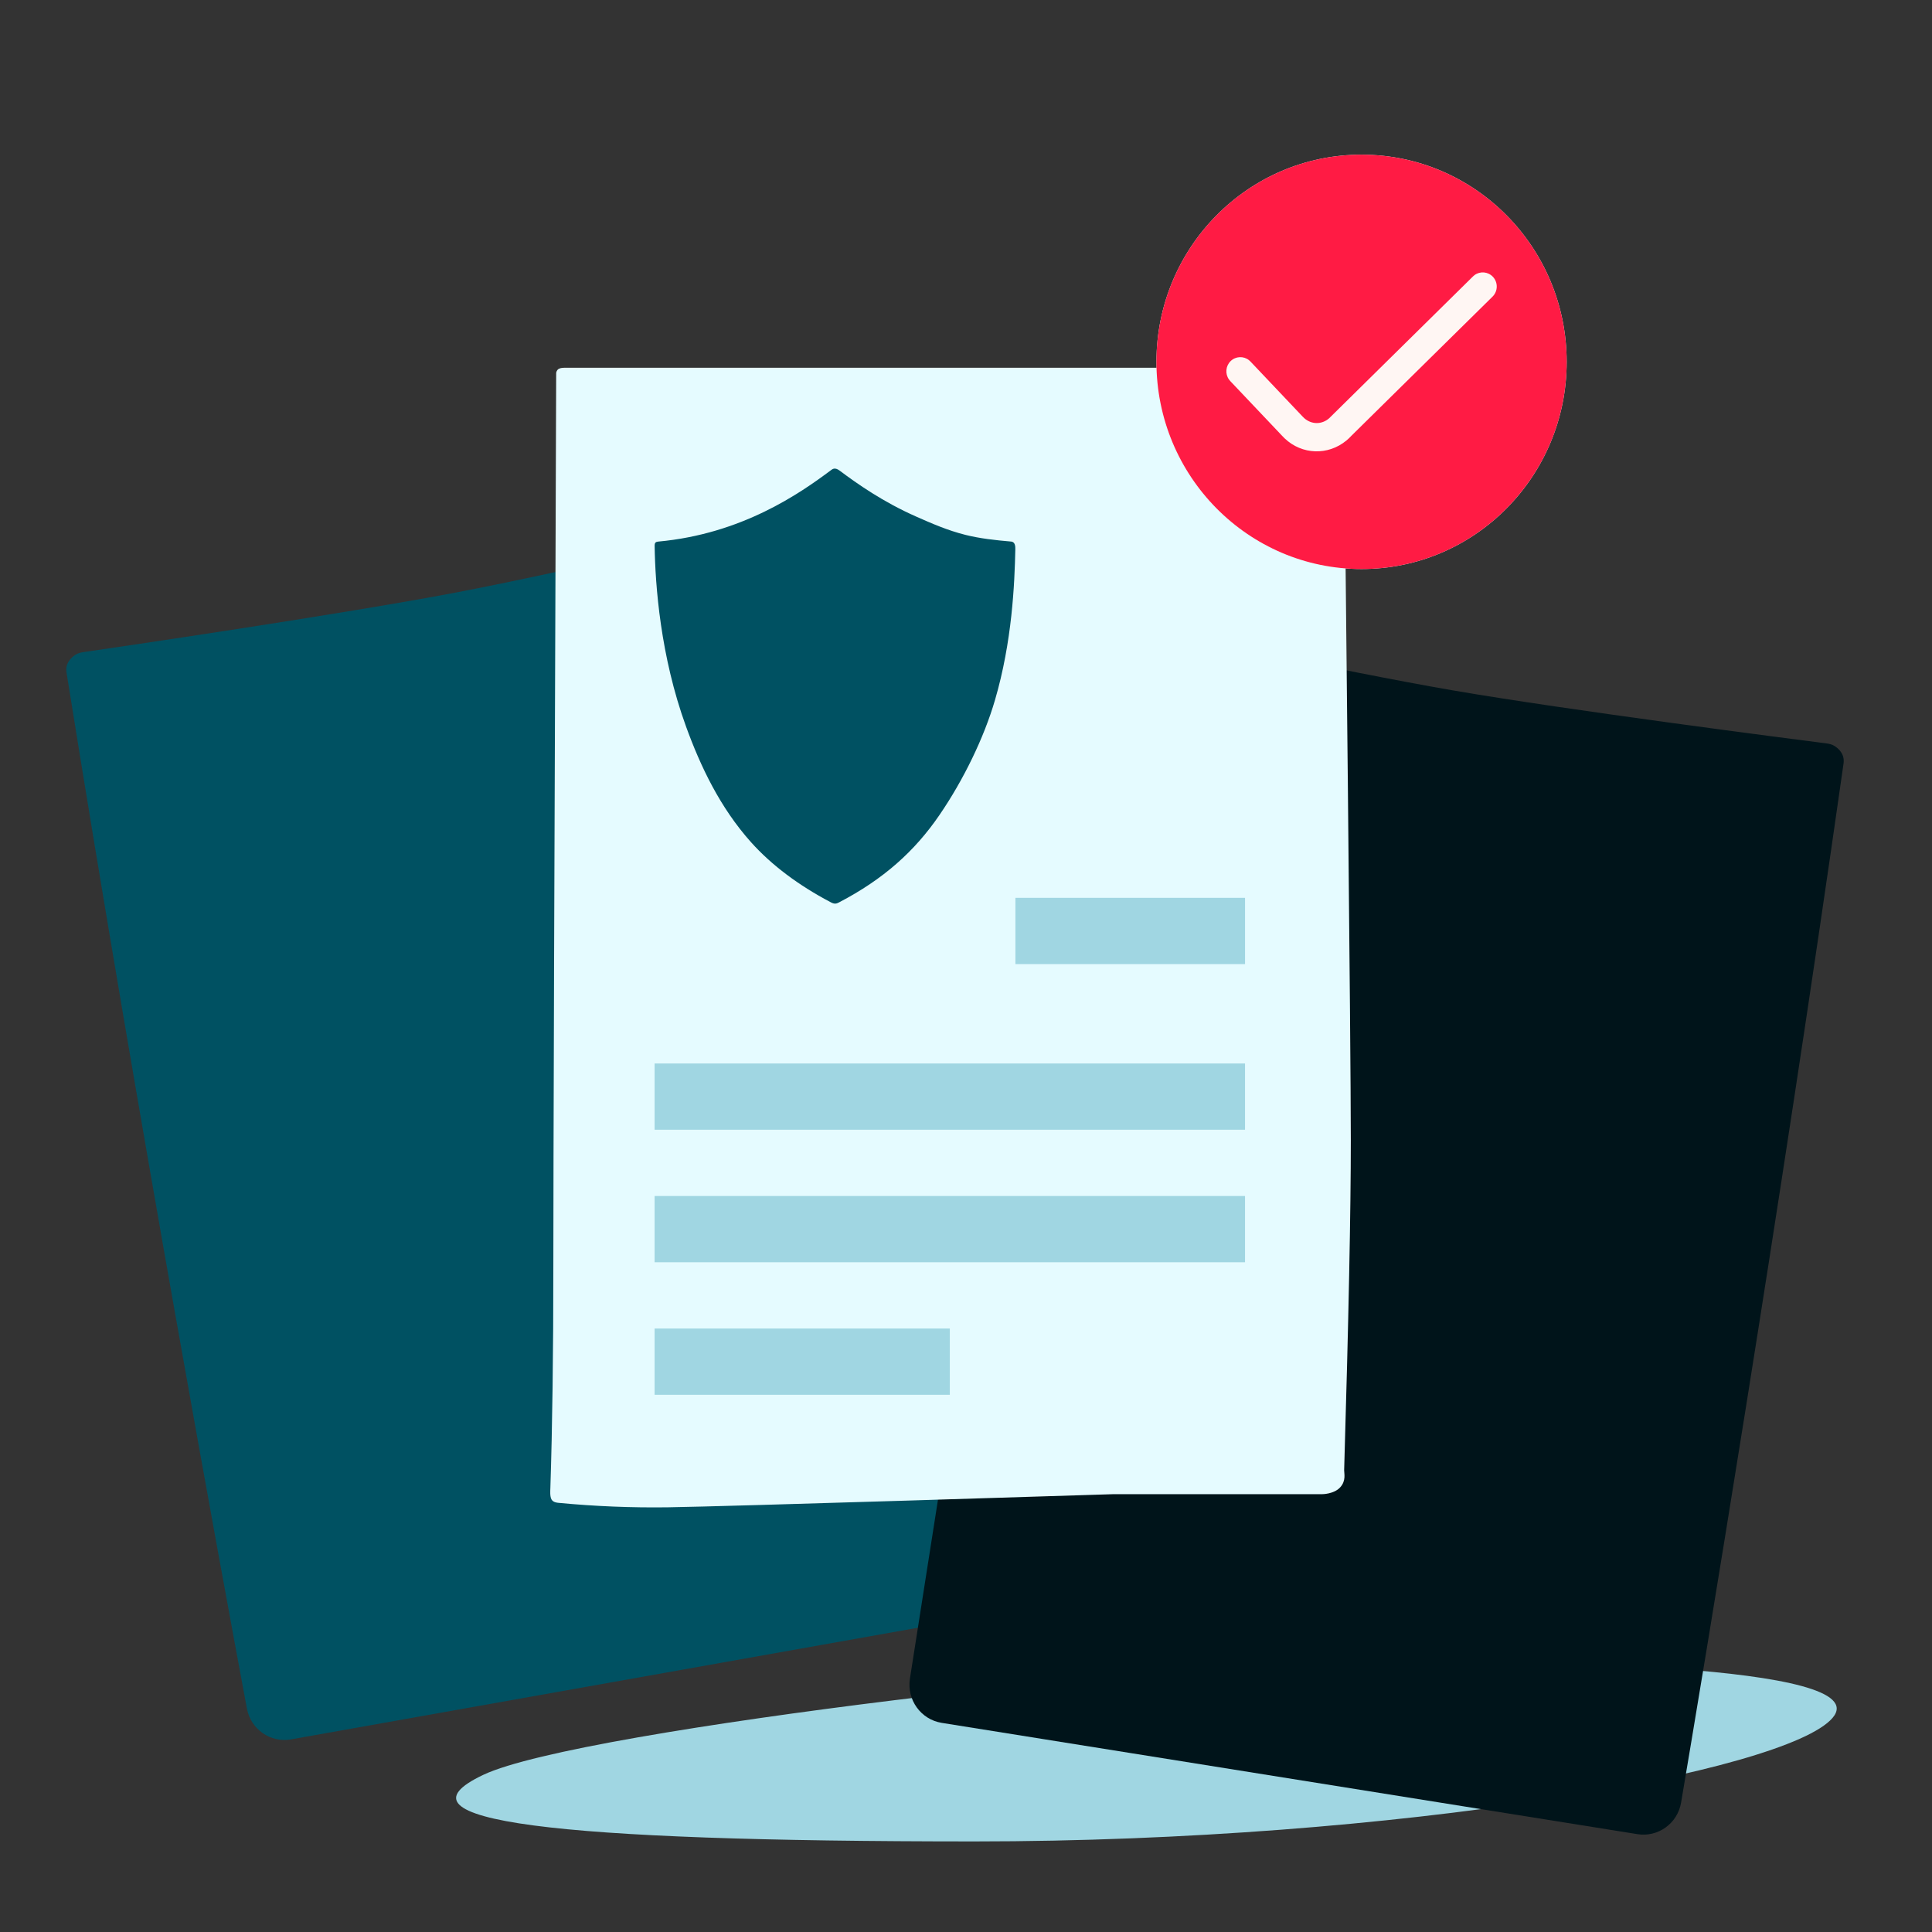 <svg width="100" height="100" viewBox="0 0 100 100" fill="none" xmlns="http://www.w3.org/2000/svg">
<rect x="0" y="0" width="100" height="100" fill="#333333" stroke="none"/>
<path fill-rule="evenodd" clip-rule="evenodd" d="M25.022 91.862C30.094 89.467 61.595 85.938 70.3 85.938C79.005 85.938 97.249 86.11 94.853 88.918C92.457 91.726 72.336 95.312 50.44 95.312C28.543 95.312 19.95 94.256 25.022 91.862Z" fill="#A0D6E2"/>
<path fill-rule="evenodd" clip-rule="evenodd" d="M3.904 33.891C4.029 33.809 4.167 33.776 4.314 33.754C6.028 33.505 17.652 31.803 23.645 30.66C29.26 29.59 39.66 27.155 42.342 26.523C42.736 26.43 43.14 26.587 43.374 26.919C43.468 27.052 43.528 27.202 43.55 27.363C43.737 28.744 44.717 35.858 46.062 43.986C47.557 53.023 50.741 70.79 50.758 70.886C50.759 70.889 50.758 70.888 50.759 70.891L52.58 81.319C52.77 82.406 52.05 83.444 50.973 83.635L41.327 85.353L15.066 90.03C14 90.22 12.981 89.511 12.78 88.436C11.518 81.677 7.194 58.261 3.443 34.808C3.366 34.327 3.683 34.033 3.904 33.891Z" fill="#005162"/>
<path fill-rule="evenodd" clip-rule="evenodd" d="M94.946 38.607C94.82 38.529 94.681 38.497 94.533 38.478C92.815 38.259 81.164 36.763 75.151 35.726C69.52 34.755 59.078 32.503 56.386 31.918C55.991 31.832 55.59 31.997 55.361 32.333C55.27 32.468 55.213 32.618 55.194 32.78C55.03 34.164 54.173 41.294 52.969 49.444C51.63 58.507 48.754 76.327 48.738 76.423C48.737 76.426 48.738 76.425 48.737 76.428L47.097 86.886C46.926 87.977 47.663 89.002 48.743 89.175L58.417 90.722L84.755 94.936C85.825 95.106 86.831 94.379 87.013 93.302C88.159 86.521 92.078 63.032 95.422 39.517C95.491 39.035 95.169 38.746 94.946 38.607Z" fill="#00141A"/>
<path fill-rule="evenodd" clip-rule="evenodd" d="M28.926 19.089C29.04 19.032 29.174 19.035 29.301 19.035H67.578C68.663 19.035 69.546 19.899 69.558 20.995C69.638 28.35 69.918 54.137 69.918 59.027C69.918 62.648 69.803 68.339 69.573 76.1C69.569 76.259 69.686 76.642 69.363 76.99C69.04 77.338 68.439 77.338 68.439 77.338H57.689C57.668 77.338 57.662 77.338 57.641 77.338C56.985 77.359 37.577 77.976 34.573 78.018C32.684 78.044 30.796 77.967 28.907 77.787C28.834 77.779 28.633 77.765 28.545 77.609C28.457 77.449 28.483 77.146 28.487 77.023C28.59 73.858 28.641 70.024 28.641 65.524C28.641 60.694 28.69 45.291 28.788 19.316C28.788 19.274 28.811 19.17 28.907 19.1C28.913 19.096 28.919 19.092 28.926 19.089Z" fill="#E5FBFF"/>
<path fill-rule="evenodd" clip-rule="evenodd" d="M34.064 28.033C38.392 27.637 41.387 25.552 43.024 24.327C43.092 24.276 43.22 24.179 43.461 24.36C44.374 25.043 45.696 25.976 47.423 26.739C48.199 27.082 49.03 27.449 49.97 27.685C50.701 27.869 51.504 27.96 52.336 28.031C52.553 28.049 52.555 28.298 52.553 28.432C52.515 30.236 52.387 33.206 51.501 36.233C50.932 38.181 49.874 40.363 48.627 42.184C47.337 44.069 45.726 45.508 43.438 46.702C43.405 46.719 43.309 46.774 43.218 46.772C43.112 46.769 43.01 46.707 42.965 46.683C41.365 45.837 39.959 44.806 38.87 43.589C37.275 41.806 36.261 39.678 35.506 37.597C34.184 33.957 33.915 30.313 33.884 28.248C33.884 28.212 33.885 28.132 33.924 28.087C33.961 28.045 34.035 28.036 34.064 28.033Z" fill="#005162"/>
<path fill-rule="evenodd" clip-rule="evenodd" d="M33.882 58.475H64.442V55.045H33.882V58.475Z" fill="#A0D6E2"/>
<path fill-rule="evenodd" clip-rule="evenodd" d="M33.882 65.334H64.442V61.905H33.882V65.334Z" fill="#A0D6E2"/>
<path fill-rule="evenodd" clip-rule="evenodd" d="M52.558 49.901H64.443V46.472H52.558V49.901Z" fill="#A0D6E2"/>
<path fill-rule="evenodd" clip-rule="evenodd" d="M33.882 72.194H49.162V68.764H33.882V72.194Z" fill="#A0D6E2"/>
<path d="M81.091 18.73C81.091 24.652 76.338 29.453 70.474 29.453C64.61 29.453 59.857 24.652 59.857 18.73C59.857 12.807 64.61 8.006 70.474 8.006C76.338 8.006 81.091 12.807 81.091 18.73Z" fill="#FFF6F3"/>
<path fill-rule="evenodd" clip-rule="evenodd" d="M70.474 8.006C76.338 8.006 81.091 12.807 81.091 18.73C81.091 24.652 76.338 29.453 70.474 29.453C64.61 29.453 59.857 24.652 59.857 18.73C59.857 12.807 64.61 8.006 70.474 8.006ZM77.266 14.32C77.012 14.057 76.61 14.028 76.324 14.237L76.242 14.307L68.795 21.651C68.416 21.98 67.893 21.98 67.515 21.651L67.424 21.562L64.723 18.712L64.643 18.639C64.365 18.421 63.962 18.435 63.699 18.689C63.437 18.943 63.405 19.348 63.609 19.639L63.677 19.723L66.369 22.564L66.495 22.692C67.393 23.546 68.744 23.584 69.69 22.801L69.822 22.684L69.963 22.541L77.253 15.354C77.539 15.072 77.545 14.609 77.266 14.32Z" fill="#FF1B44"/>
</svg>
